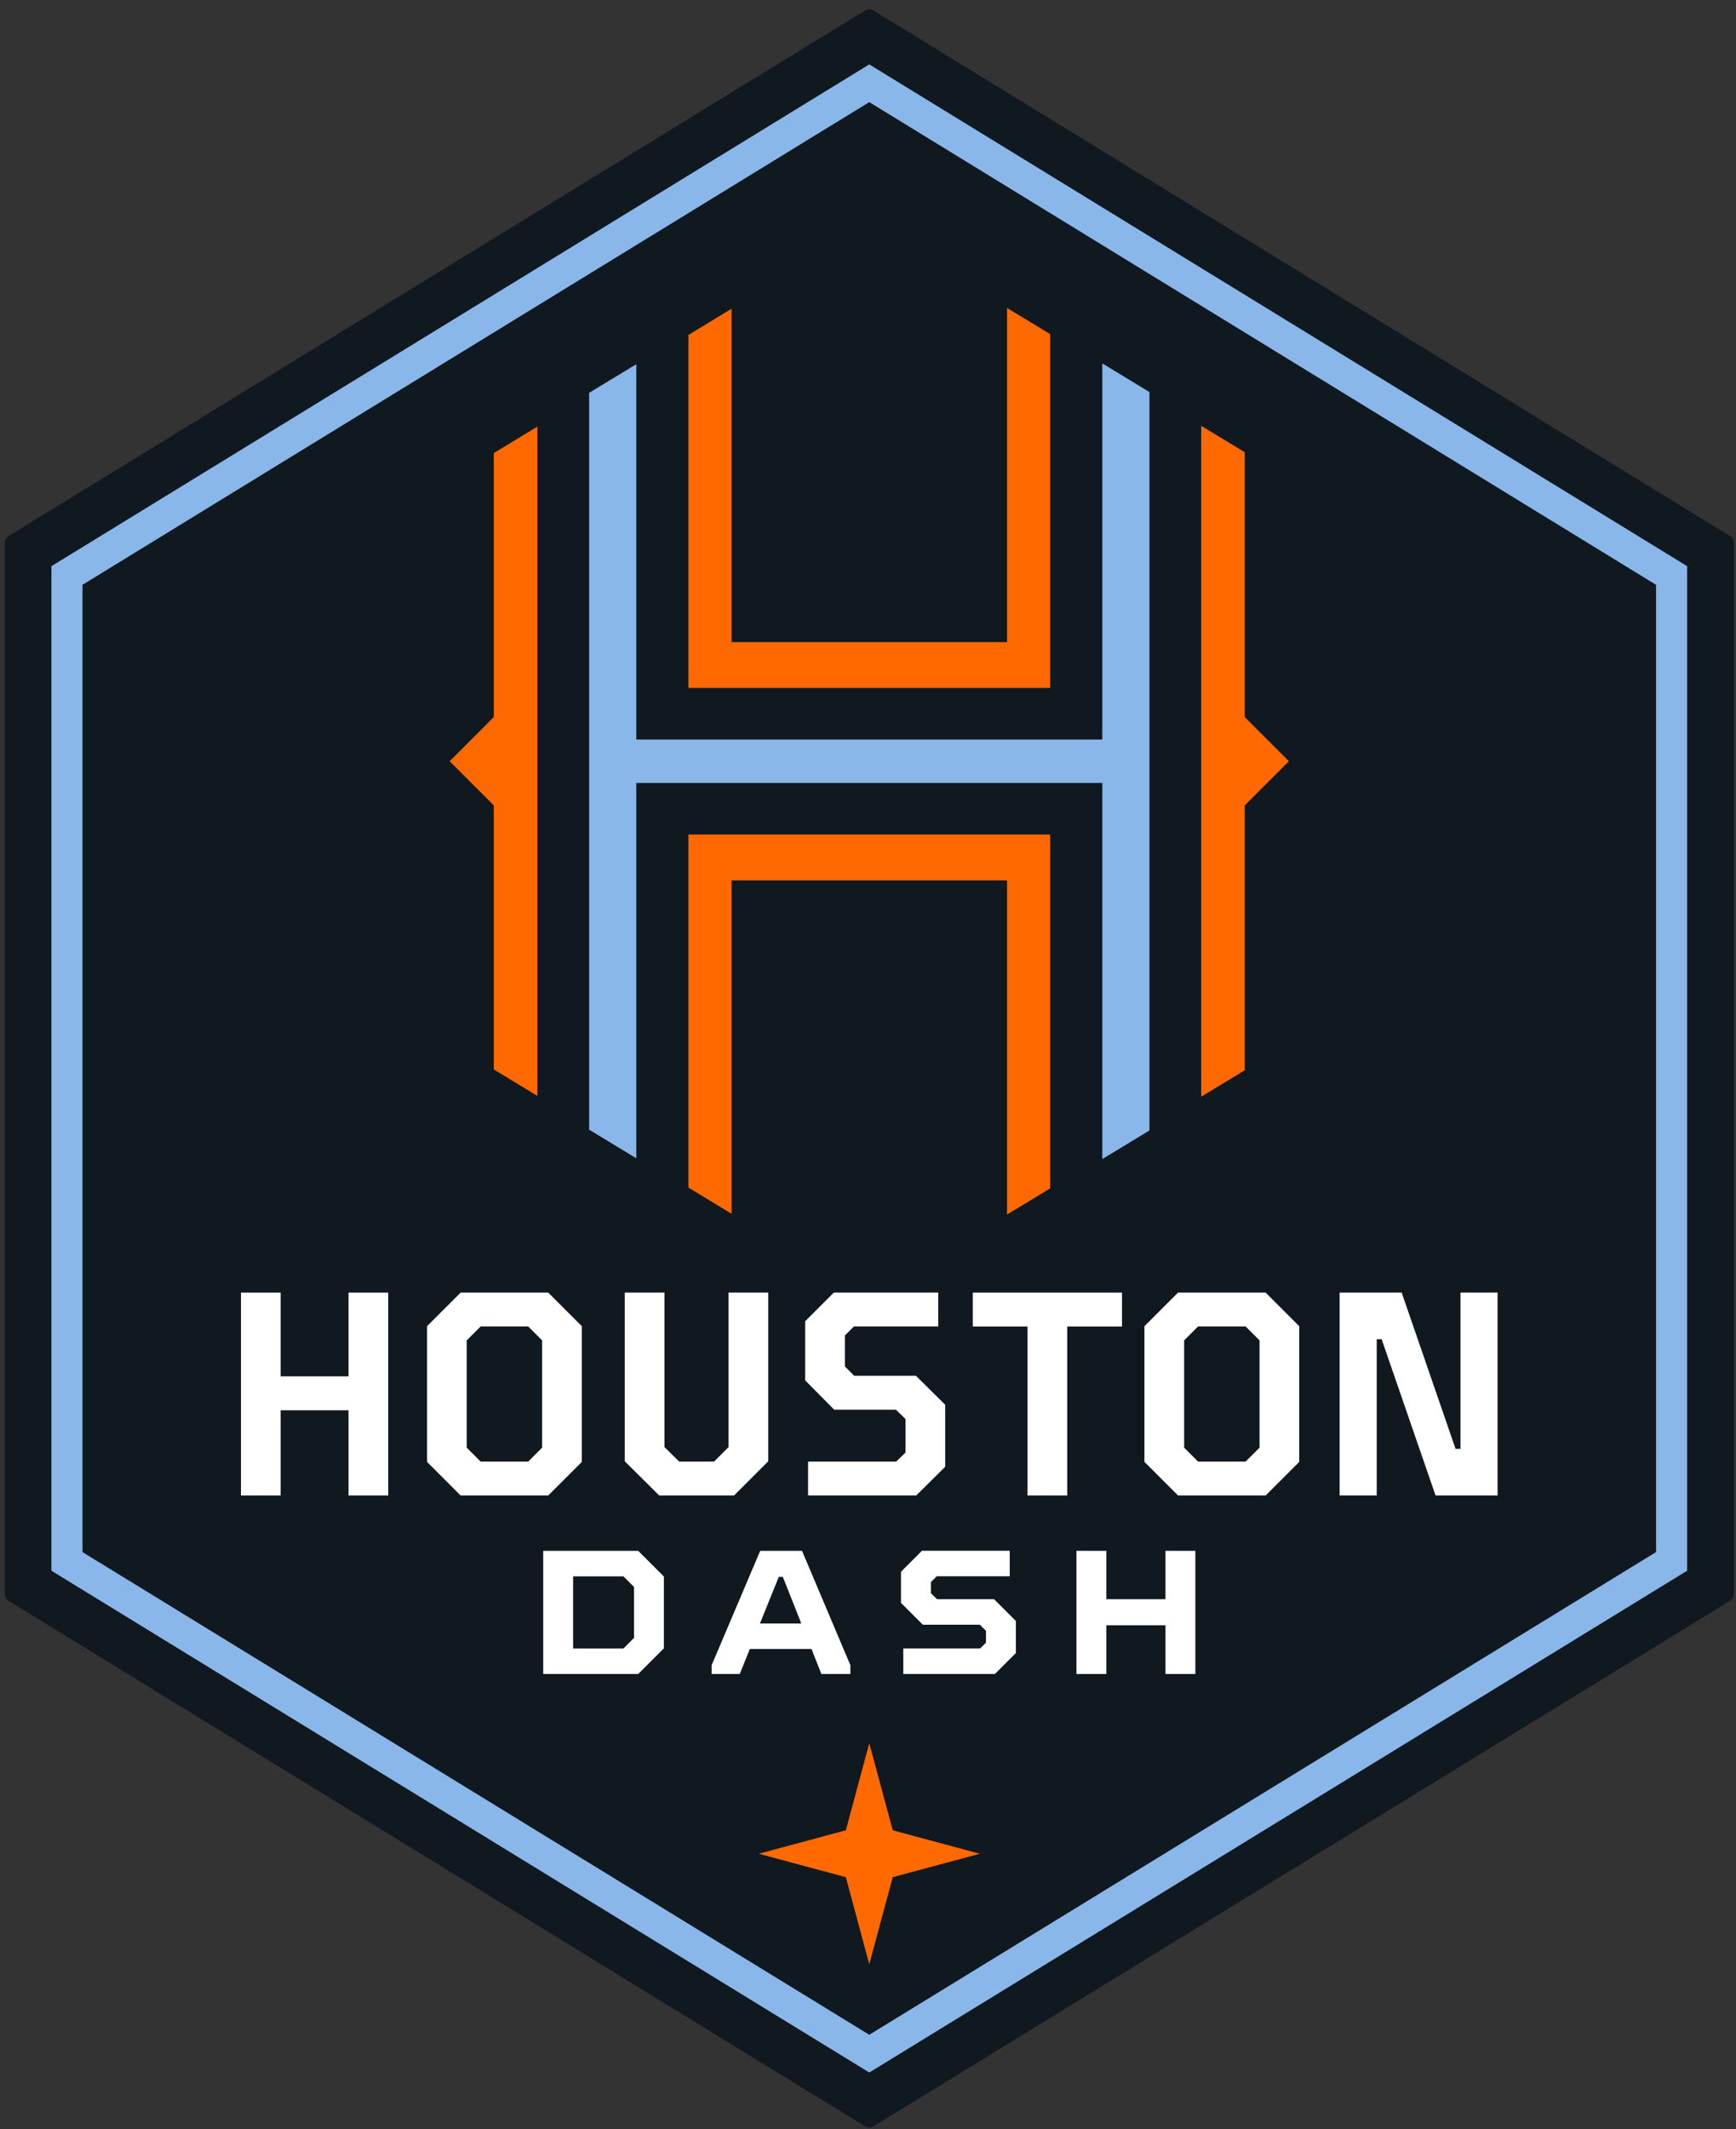 <svg width="177" height="217" viewBox="0 0 177 217" fill="none" xmlns="http://www.w3.org/2000/svg">
<rect x="0" y="0" width="177" height="217" fill="#333333" stroke="none"/>
<g clip-path="url(#clip0_2012_14860)">
<path d="M88.2 1.073L0.87 54.639C0.626 54.789 0.477 55.055 0.477 55.338V162.466C0.477 162.752 0.626 163.015 0.87 163.165L88.203 216.727C88.336 216.807 88.483 216.851 88.633 216.851C88.783 216.851 88.933 216.807 89.062 216.727L176.396 163.165C176.639 163.015 176.789 162.749 176.789 162.466V55.338C176.789 55.052 176.642 54.785 176.396 54.639L89.059 1.073C88.926 0.993 88.779 0.953 88.629 0.953C88.479 0.953 88.333 0.993 88.2 1.073Z" fill="#101820"/>
<path d="M88.629 211.243L5.244 160.1V57.707L88.629 6.564L172.017 57.707V160.1L88.629 211.246V211.243ZM8.409 158.198L88.629 207.398L168.849 158.198V59.61L88.629 10.409L8.409 59.61V158.198Z" fill="#8AB7E9"/>
<path d="M88.629 177.679L91.022 186.555L99.898 188.947L91.022 191.336L88.629 200.215L86.241 191.336L77.361 188.947L86.241 186.555L88.629 177.679Z" fill="#FF6900"/>
<path d="M55.385 170.625V158.071H65.07L67.689 160.69V168.006L65.07 170.625H55.385ZM58.433 168.026H63.564L64.641 166.95V161.749L63.564 160.673H58.433V168.026Z" fill="white"/>
<path d="M81.772 158.071L86.704 169.729V170.625H83.745L82.742 168.08H76.448L75.425 170.625H72.557V169.729L77.508 158.071H81.776H81.772ZM77.484 165.478H81.699L79.817 160.726H79.403L77.484 165.478Z" fill="white"/>
<path d="M92.099 170.625V168.023H99.935L100.528 167.43V166.227L99.901 165.601H94.091L91.865 163.375V160.2L94.001 158.064H102.95V160.666H95.507L94.914 161.26V162.389L95.54 162.999H101.351L103.577 165.224V168.49L101.441 170.625H92.095H92.099Z" fill="white"/>
<path d="M109.754 170.625V158.071H112.803V163.002H118.83V158.071H121.878V170.625H118.83V165.658H112.803V170.625H109.754Z" fill="white"/>
<path d="M82.389 152.434V148.975H91.375L92.321 148.059V144.631L91.345 143.684H85.051L82.096 140.699V134.668L85.021 131.743H95.659V135.202H87.06L86.144 136.118V139.28L87.09 140.226H93.384L96.369 143.181V149.505L93.414 152.43H82.392L82.389 152.434Z" fill="white"/>
<path d="M24.568 152.434V131.747H28.616V140.286H35.533V131.747H39.581V152.434H35.533V143.745H28.616V152.434H24.568Z" fill="white"/>
<path d="M46.968 152.434L43.539 149.005V135.175L46.968 131.746H55.893L59.322 135.175V149.005L55.893 152.434H46.968ZM49.007 148.975H53.854L55.274 147.556V136.621L53.854 135.202H49.007L47.587 136.621V147.556L49.007 148.975Z" fill="white"/>
<path d="M67.216 152.434L63.701 148.945V131.746H67.749V147.499L69.255 148.979H72.8L74.28 147.499V131.746H78.328V148.945L74.839 152.434H67.216Z" fill="white"/>
<path d="M104.764 152.434V135.205H99.18V131.746H114.399V135.205H108.815V152.434H104.767H104.764Z" fill="white"/>
<path d="M120.114 152.434L116.686 149.005V135.175L120.114 131.746H129.04L132.468 135.175V149.005L129.04 152.434H120.114ZM122.153 148.975H127.001L128.42 147.556V136.621L127.001 135.202H122.153L120.734 136.621V147.556L122.153 148.975Z" fill="white"/>
<path d="M136.586 152.434V131.746H142.91L148.407 147.676H148.91V131.746H152.692V152.434H146.368L140.871 136.504H140.368V152.434H136.586Z" fill="white"/>
<path d="M70.191 34.138V70.121H107.074V34.055L102.676 31.386V65.447H74.589V31.466L70.191 34.138Z" fill="#FF6900"/>
<path d="M126.913 73.09V46.093L122.475 43.401V111.782L126.913 109.09V82.093L131.414 77.591L126.913 73.09Z" fill="#FF6900"/>
<path d="M107.074 121.128V85.061H70.191V121.048L74.589 123.717V89.736H102.676V123.797L107.074 121.128Z" fill="#FF6900"/>
<path d="M54.788 111.702V43.484L50.347 46.179V73.09L45.846 77.591L50.347 82.093V109.007L54.788 111.702Z" fill="#FF6900"/>
<path d="M117.195 115.227V39.959L112.388 37.04V37.077V75.379H64.876V37.123L60.068 40.039V115.144L64.876 118.063V79.807H112.388V118.143L117.195 115.227Z" fill="#8AB7E9"/>
</g>
<defs>
<clipPath id="clip0_2012_14860">
<rect width="176.309" height="215.901" fill="white" transform="translate(0.477 0.953)"/>
</clipPath>
</defs>
</svg>
